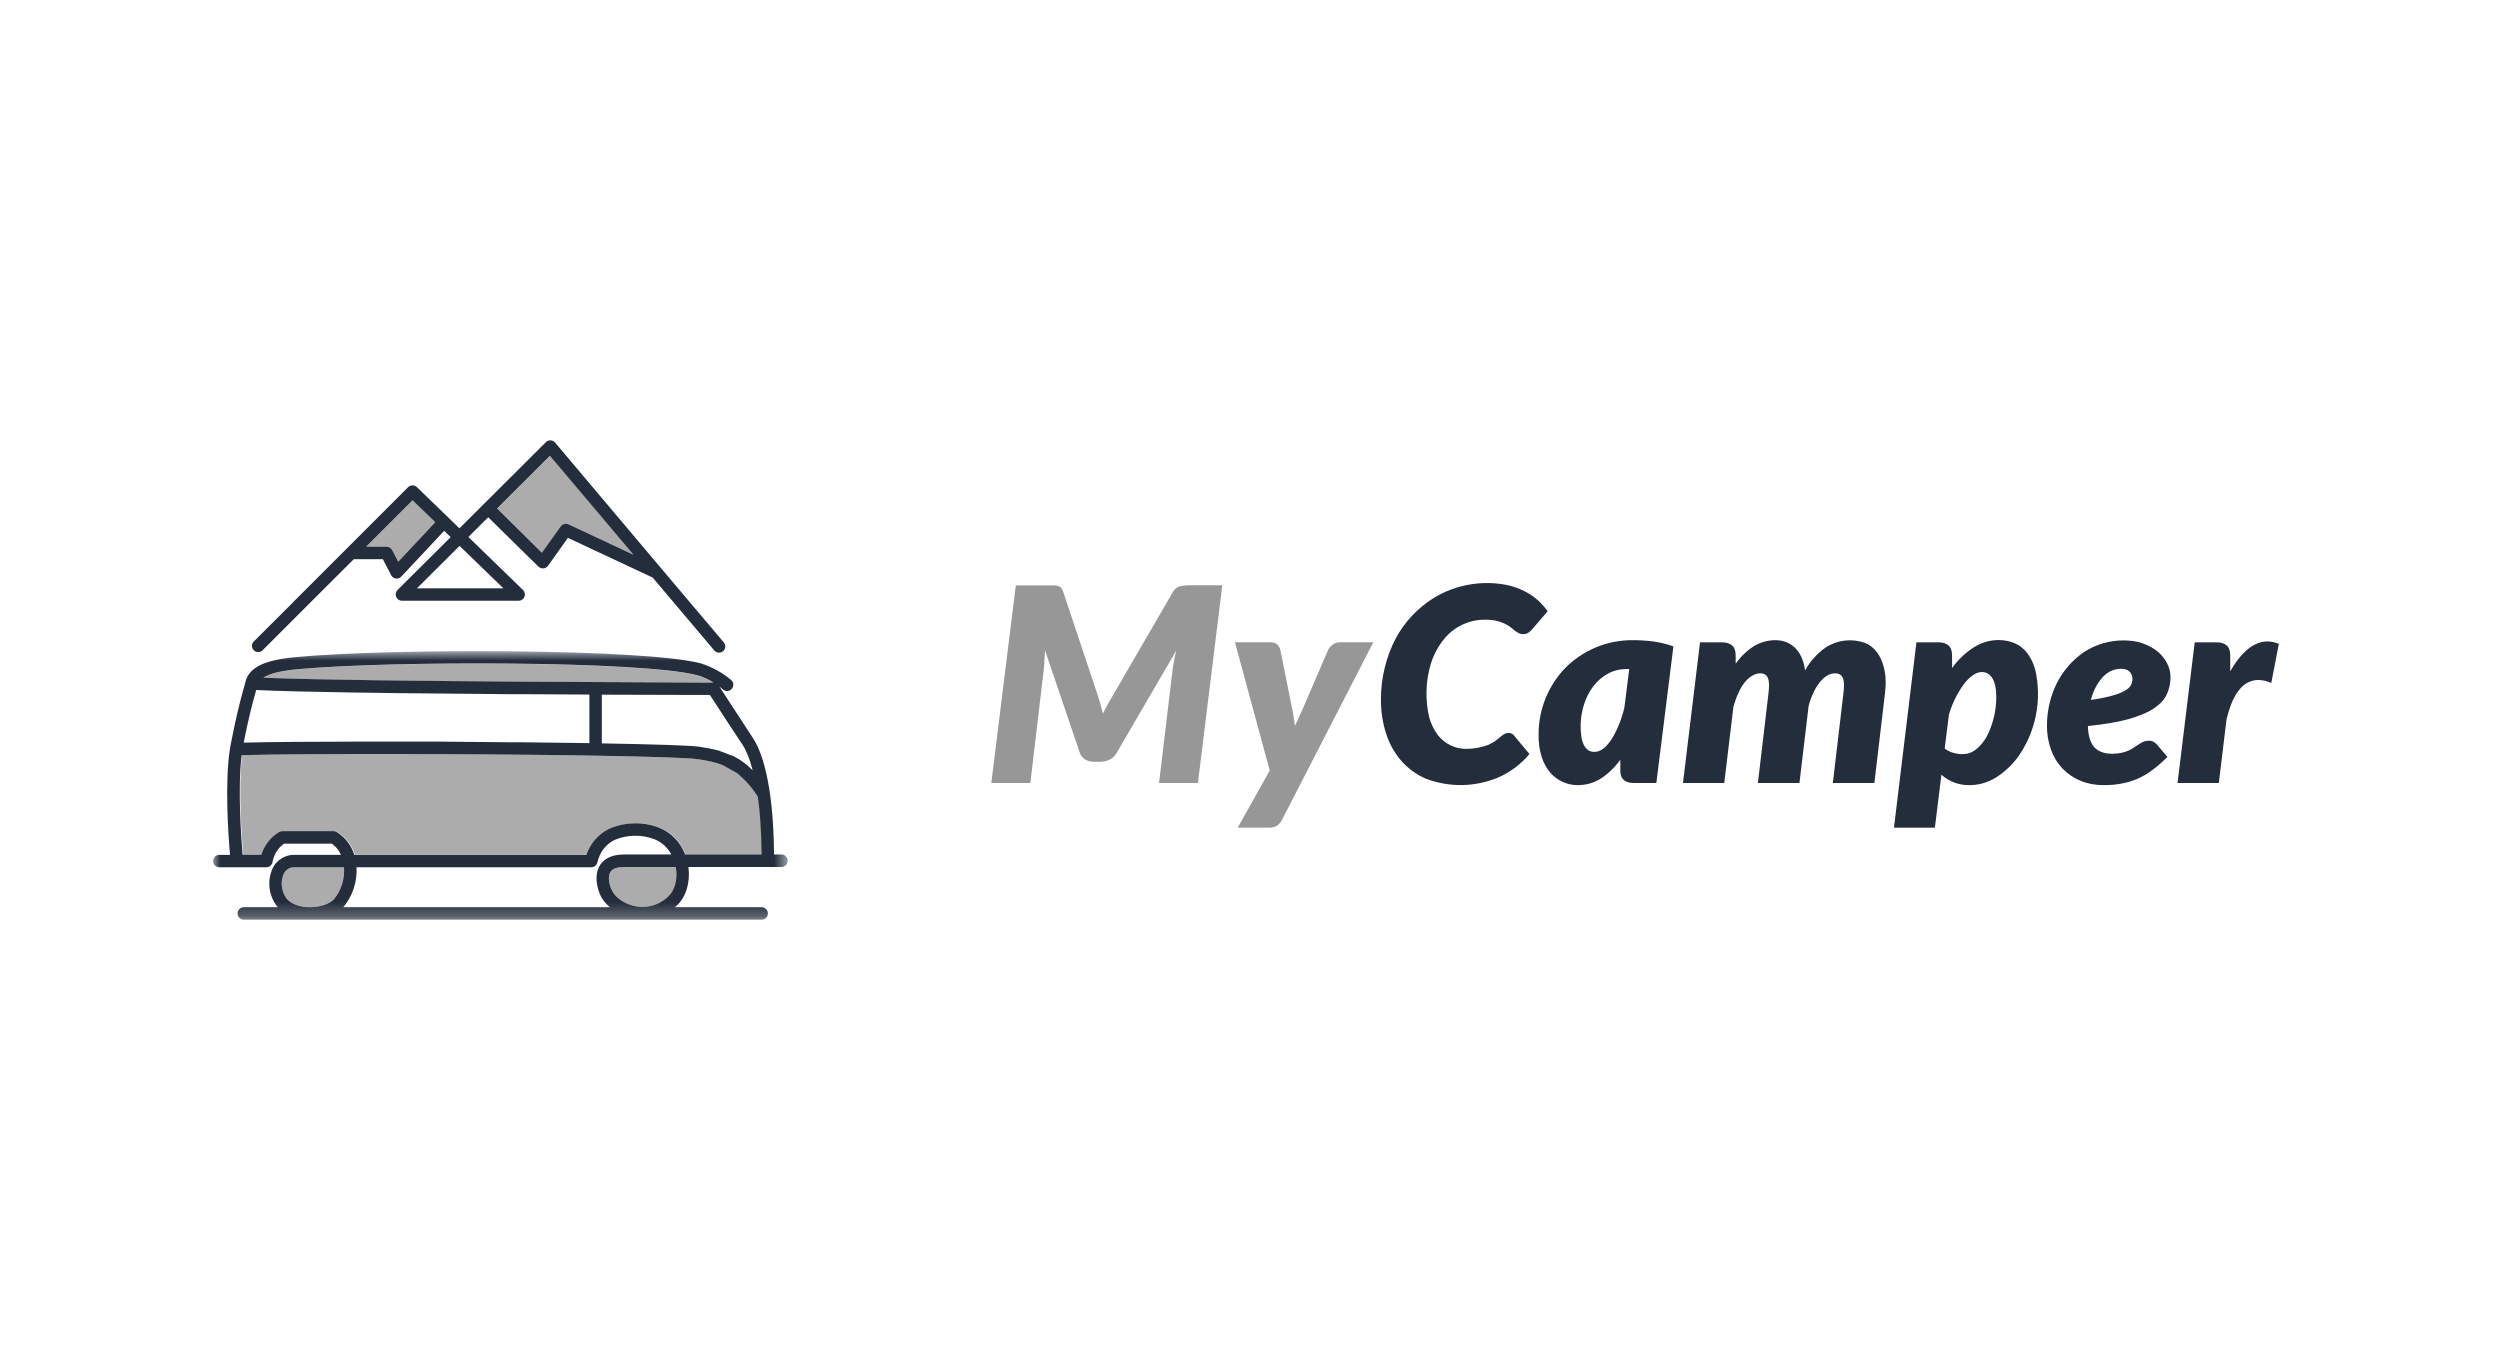 <svg width="176" height="96" viewBox="0 0 176 96" fill="none" xmlns="http://www.w3.org/2000/svg">
<path fill-rule="evenodd" clip-rule="evenodd" d="M27.61 38.723L28.034 39.545L30.641 36.752L29.05 35.215L25.781 38.484H27.221C27.389 38.484 27.539 38.573 27.61 38.714" fill="#ACACAC"/>
<path fill-rule="evenodd" clip-rule="evenodd" d="M39.478 37.053C39.538 36.971 39.624 36.913 39.722 36.887C39.82 36.861 39.925 36.87 40.017 36.912L44.603 39.05L38.727 32.096L35.006 35.807L38.17 38.9L39.487 37.053H39.478Z" fill="#ACACAC"/>
<path fill-rule="evenodd" clip-rule="evenodd" d="M29.05 35.224L30.641 36.761L28.034 39.545L27.61 38.723C27.573 38.652 27.517 38.592 27.448 38.55C27.38 38.508 27.301 38.485 27.221 38.484H25.78L29.05 35.215V35.224ZM32.355 38.431L35.439 41.418H29.351L32.355 38.431ZM38.718 32.095L44.594 39.05L40.017 36.911C39.924 36.87 39.82 36.861 39.722 36.886C39.624 36.912 39.538 36.971 39.478 37.053L38.152 38.908L34.997 35.798L38.709 32.095H38.718ZM20.602 42.434L17.827 45.2C17.763 45.285 17.732 45.391 17.74 45.497C17.747 45.603 17.793 45.703 17.868 45.778C17.943 45.853 18.043 45.899 18.149 45.906C18.255 45.914 18.361 45.883 18.446 45.819L22.829 41.436L24.906 39.368H26.956L27.539 40.499C27.572 40.56 27.619 40.613 27.676 40.653C27.733 40.692 27.799 40.718 27.868 40.727C27.937 40.737 28.007 40.73 28.073 40.707C28.138 40.684 28.198 40.646 28.246 40.596L31.268 37.371L31.728 37.813L27.981 41.542C27.92 41.604 27.879 41.682 27.863 41.767C27.846 41.852 27.855 41.94 27.888 42.02C27.921 42.099 27.976 42.168 28.048 42.217C28.119 42.265 28.204 42.292 28.29 42.293H36.517C36.604 42.292 36.688 42.265 36.76 42.217C36.831 42.168 36.887 42.099 36.92 42.02C36.953 41.94 36.961 41.852 36.945 41.767C36.928 41.682 36.887 41.604 36.827 41.542L32.974 37.804L34.37 36.416L37.905 39.889C37.993 39.978 38.126 40.022 38.258 40.013C38.321 40.008 38.382 39.989 38.436 39.959C38.491 39.929 38.539 39.887 38.576 39.836L39.981 37.866L45.946 40.658L50.285 45.792C50.361 45.881 50.468 45.936 50.584 45.946C50.7 45.956 50.815 45.92 50.904 45.846C50.992 45.77 51.047 45.663 51.057 45.547C51.067 45.431 51.031 45.316 50.957 45.227L46.547 40.013L39.08 31.159C39.041 31.112 38.993 31.074 38.939 31.047C38.885 31.02 38.826 31.004 38.765 31.001C38.705 30.997 38.644 31.006 38.587 31.028C38.531 31.049 38.479 31.081 38.435 31.123L32.346 37.194L29.342 34.287C29.258 34.21 29.149 34.167 29.035 34.169C28.922 34.171 28.813 34.216 28.732 34.296L25.127 37.901L20.593 42.434H20.602Z" fill="#242D3C"/>
<path fill-rule="evenodd" clip-rule="evenodd" d="M42.394 53.215C45.885 53.268 48.465 53.347 49.093 53.436C49.817 53.542 50.41 53.657 50.94 53.878L51.912 54.434C52.492 54.903 52.99 55.465 53.388 56.096C53.538 57.156 53.644 58.482 53.653 60.161H48.271C48.115 59.742 47.875 59.359 47.567 59.036C47.258 58.712 46.888 58.455 46.477 58.279C45.904 58.056 45.293 57.949 44.679 57.964C44.064 57.979 43.459 58.116 42.898 58.367C42.16 58.738 41.597 59.386 41.334 60.17H24.985C24.785 59.509 24.351 58.944 23.766 58.579C23.697 58.535 23.618 58.51 23.536 58.508H19.913C19.829 58.506 19.747 58.527 19.674 58.57C19.081 58.934 18.641 59.503 18.437 60.17H17.121C17.015 58.994 16.767 55.433 17.05 53.162C21.831 53.02 33.619 53.065 41.528 53.188L42.412 53.206L42.394 53.215ZM49.084 47.542C49.508 47.665 49.897 47.86 50.206 48.054C49.738 48.054 25.887 48.019 18.526 47.718C18.897 47.48 19.604 47.25 20.982 47.117C27.398 46.517 45.169 46.534 49.084 47.542ZM21.539 63.855C20.876 63.802 20.364 63.545 20.108 63.174C19.947 62.927 19.852 62.644 19.83 62.35C19.809 62.057 19.861 61.763 19.984 61.495C20.052 61.356 20.16 61.241 20.293 61.162C20.427 61.084 20.58 61.046 20.735 61.053H24.217C24.277 61.867 24.024 62.673 23.51 63.307C23.165 63.66 22.52 63.872 21.831 63.872H21.822C21.725 63.872 21.628 63.872 21.53 63.855M47.573 61.053C47.723 61.875 47.511 62.688 47.043 63.121C46.727 63.423 46.341 63.642 45.92 63.756C45.498 63.87 45.055 63.877 44.63 63.775C43.888 63.607 43.243 63.13 43.039 62.6C42.827 62.087 42.81 61.628 42.986 61.363C43.137 61.151 43.446 61.036 43.923 61.036H47.573V61.053Z" fill="#ACACAC"/>
<mask id="mask0_2853_11954" style="mask-type:alpha" maskUnits="userSpaceOnUse" x="15" y="45" width="41" height="20">
<path d="M15 45.838H55.447V64.749H15V45.838Z" fill="#242D3C"/>
</mask>
<g mask="url(#mask0_2853_11954)">
<path fill-rule="evenodd" clip-rule="evenodd" d="M42.359 53.209C45.85 53.27 48.43 53.35 49.058 53.438C49.773 53.536 50.374 53.659 50.896 53.871L51.886 54.428C52.462 54.898 52.958 55.459 53.352 56.09C53.503 57.15 53.6 58.484 53.617 60.154H48.236C48.079 59.737 47.839 59.356 47.53 59.035C47.222 58.712 46.852 58.456 46.442 58.281C45.87 58.057 45.259 57.948 44.645 57.962C44.03 57.975 43.425 58.111 42.863 58.361C42.494 58.546 42.165 58.802 41.895 59.114C41.625 59.426 41.419 59.789 41.29 60.181H24.942C24.742 59.523 24.312 58.958 23.731 58.59C23.661 58.541 23.578 58.514 23.492 58.511H19.869C19.788 58.513 19.708 58.537 19.639 58.581C19.047 58.944 18.608 59.509 18.402 60.172H17.077C16.98 58.997 16.723 55.436 17.015 53.164C21.787 53.032 33.584 53.067 41.493 53.191L42.377 53.209H42.359ZM24.217 61.056C24.277 61.87 24.024 62.676 23.51 63.309C23.165 63.663 22.52 63.866 21.831 63.866H21.822L21.53 63.857C20.877 63.795 20.364 63.548 20.117 63.177C19.955 62.931 19.858 62.648 19.835 62.354C19.812 62.061 19.863 61.766 19.984 61.498C20.053 61.359 20.16 61.243 20.294 61.165C20.427 61.086 20.581 61.048 20.735 61.056H24.217ZM24.173 63.866C24.824 63.079 25.155 62.076 25.101 61.056H41.626C41.722 61.055 41.816 61.023 41.893 60.964C41.97 60.905 42.025 60.822 42.05 60.729C42.227 59.987 42.642 59.448 43.252 59.138C44.161 58.75 45.186 58.734 46.106 59.094C46.592 59.297 46.999 59.669 47.264 60.154H43.923C42.951 60.154 42.483 60.552 42.262 60.87C41.917 61.383 41.909 62.125 42.218 62.92C42.359 63.274 42.607 63.592 42.925 63.866H24.173ZM43.031 62.593C42.828 62.081 42.81 61.621 42.987 61.365C43.137 61.153 43.446 61.038 43.923 61.038H47.573V61.047C47.723 61.869 47.511 62.682 47.043 63.115C46.729 63.419 46.343 63.639 45.921 63.755C45.5 63.87 45.056 63.878 44.63 63.778C43.888 63.601 43.243 63.133 43.04 62.593H43.031ZM52.999 54.243C52.566 53.801 52.133 53.483 51.656 53.244L50.56 52.829C50.136 52.723 49.685 52.634 49.19 52.564C48.554 52.475 45.92 52.396 42.368 52.334V48.905L48.395 48.923H49.977C50.445 49.647 52.009 52.051 52.274 52.431C52.451 52.696 52.734 53.244 52.99 54.243H52.999ZM50.215 48.057C49.738 48.039 25.887 48.013 18.535 47.712C18.906 47.465 19.613 47.235 20.991 47.111C27.407 46.51 45.178 46.519 49.093 47.535C49.517 47.65 49.906 47.853 50.215 48.039V48.057ZM18.049 48.578C19.578 48.649 22.025 48.711 24.906 48.755L25.79 48.764C27.169 48.79 28.635 48.808 30.138 48.817L31.021 48.825L35.74 48.87H36.615L41.493 48.896V52.316L36.615 52.254H35.731L31.013 52.21H24.897C21.743 52.21 18.977 52.237 17.156 52.281C17.527 50.425 17.775 49.506 17.969 48.825L18.031 48.578H18.049ZM15 60.614C15 60.861 15.194 61.056 15.442 61.056H18.756C18.856 61.054 18.953 61.018 19.03 60.954C19.107 60.889 19.16 60.801 19.18 60.702C19.312 60.022 19.675 59.615 20.002 59.395H23.36C23.678 59.615 23.881 59.898 24.005 60.181H20.744C20.43 60.173 20.121 60.254 19.851 60.413C19.581 60.572 19.36 60.804 19.215 61.082C19 61.53 18.918 62.03 18.977 62.523C19.037 63.016 19.236 63.482 19.551 63.866H17.165C17.048 63.866 16.936 63.913 16.853 63.995C16.77 64.078 16.723 64.191 16.723 64.308C16.723 64.425 16.77 64.537 16.853 64.62C16.936 64.703 17.048 64.75 17.165 64.75H53.617C53.735 64.75 53.847 64.703 53.93 64.62C54.013 64.537 54.059 64.425 54.059 64.308C54.059 64.191 54.013 64.078 53.93 63.995C53.847 63.913 53.735 63.866 53.617 63.866H47.502L47.635 63.769C48.298 63.15 48.607 62.116 48.466 61.038H55.014C55.131 61.038 55.243 60.992 55.326 60.909C55.409 60.826 55.456 60.714 55.456 60.596C55.456 60.479 55.409 60.367 55.326 60.284C55.243 60.201 55.131 60.154 55.014 60.154H54.492C54.448 54.905 53.547 52.758 52.99 51.936L50.648 48.34L50.878 48.525C50.921 48.566 50.972 48.599 51.028 48.62C51.084 48.641 51.143 48.65 51.203 48.648C51.262 48.645 51.321 48.631 51.375 48.605C51.428 48.579 51.477 48.543 51.516 48.498C51.555 48.453 51.585 48.401 51.604 48.345C51.623 48.288 51.63 48.228 51.624 48.169C51.619 48.109 51.602 48.051 51.574 47.999C51.546 47.946 51.508 47.9 51.461 47.862C50.83 47.336 50.1 46.939 49.314 46.696C45.311 45.653 27.363 45.635 20.903 46.254C18.641 46.448 17.554 46.97 17.28 47.986V48.013L17.121 48.587C16.918 49.329 16.644 50.337 16.237 52.431L16.202 52.643L16.193 52.687C15.813 55.011 16.069 58.829 16.193 60.181H15.442C15.325 60.181 15.212 60.228 15.129 60.31C15.047 60.393 15 60.506 15 60.623V60.614Z" fill="#242D3C"/>
</g>
<path fill-rule="evenodd" clip-rule="evenodd" d="M153.298 55.133L154.508 45.218H156.037C156.338 45.218 156.576 45.289 156.744 45.43C156.921 45.571 157.009 45.81 157.009 46.137V47.259C157.389 46.588 157.804 46.066 158.246 45.704C158.688 45.342 159.156 45.156 159.634 45.156C159.899 45.156 160.164 45.218 160.429 45.333L159.899 48.081C159.607 47.948 159.291 47.875 158.971 47.869C158.716 47.874 158.466 47.938 158.24 48.054C158.013 48.17 157.816 48.337 157.663 48.541C157.283 48.983 156.974 49.689 156.744 50.67L156.205 55.124H153.298V55.133ZM149.321 47.083C148.835 47.083 148.402 47.277 148.031 47.666C147.626 48.126 147.341 48.678 147.2 49.274C147.819 49.186 148.322 49.08 148.702 48.974C149.082 48.868 149.383 48.753 149.586 48.629C149.807 48.505 149.94 48.373 150.019 48.231C150.09 48.09 150.125 47.931 150.125 47.772C150.123 47.598 150.057 47.431 149.94 47.303C149.807 47.153 149.604 47.083 149.321 47.083ZM152.803 47.657C152.803 48.099 152.714 48.523 152.538 48.894C152.361 49.274 152.043 49.601 151.601 49.893C151.159 50.184 150.567 50.423 149.816 50.635C149.065 50.838 148.128 50.997 146.988 51.112C147.006 51.784 147.156 52.279 147.43 52.597C147.721 52.906 148.137 53.065 148.694 53.065C148.959 53.065 149.18 53.039 149.374 52.995C149.692 52.927 149.993 52.795 150.258 52.606L150.593 52.385C150.7 52.314 150.806 52.252 150.92 52.208C151.035 52.164 151.168 52.146 151.309 52.146C151.406 52.146 151.504 52.164 151.592 52.217C151.68 52.261 151.76 52.323 151.831 52.394L152.591 53.295C152.237 53.631 151.901 53.931 151.566 54.179C150.937 54.674 150.197 55.007 149.409 55.151C149.012 55.239 148.57 55.274 148.101 55.274C147.518 55.274 146.979 55.177 146.484 54.974C146.002 54.78 145.567 54.486 145.207 54.112C144.848 53.737 144.572 53.29 144.399 52.8C144.199 52.251 144.1 51.67 144.107 51.086C144.105 50.057 144.338 49.041 144.788 48.117C145.226 47.245 145.872 46.495 146.67 45.934C147.507 45.376 148.492 45.081 149.498 45.085C150.028 45.085 150.496 45.156 150.912 45.315C151.318 45.465 151.663 45.669 151.946 45.907C152.219 46.155 152.44 46.437 152.582 46.738C152.732 47.038 152.803 47.348 152.803 47.657ZM139.521 47.312C139.318 47.312 139.105 47.383 138.884 47.542C138.655 47.701 138.443 47.913 138.239 48.187C137.777 48.83 137.427 49.547 137.205 50.308L136.905 52.694C137.082 52.835 137.294 52.941 137.524 53.003C137.745 53.065 137.965 53.092 138.169 53.092C138.513 53.092 138.823 52.986 139.114 52.756C139.406 52.526 139.653 52.226 139.865 51.855C140.301 51.007 140.531 50.068 140.537 49.115C140.537 48.488 140.449 48.028 140.254 47.736C140.077 47.454 139.83 47.312 139.521 47.312ZM133.335 58.27L134.917 45.218H136.445C136.755 45.218 136.993 45.289 137.161 45.43C137.338 45.571 137.426 45.81 137.426 46.137V47.029C137.834 46.461 138.343 45.972 138.929 45.589C139.485 45.236 140.077 45.059 140.705 45.059C141.111 45.059 141.483 45.138 141.827 45.28C142.163 45.421 142.446 45.642 142.702 45.951C142.941 46.261 143.135 46.65 143.276 47.127C143.524 48.193 143.541 49.3 143.324 50.373C143.108 51.447 142.664 52.461 142.022 53.348C141.571 53.94 141.05 54.408 140.475 54.762C139.892 55.106 139.282 55.274 138.646 55.274C137.92 55.285 137.217 55.023 136.675 54.541L136.216 58.27H133.326H133.335ZM118.48 55.133L119.682 45.218H121.211C121.52 45.218 121.758 45.289 121.926 45.43C122.103 45.571 122.191 45.81 122.191 46.137V46.72C122.607 46.155 123.049 45.748 123.517 45.465C123.985 45.2 124.471 45.068 124.975 45.068C125.541 45.068 126 45.244 126.371 45.607C126.742 45.969 126.981 46.499 127.078 47.197C127.434 46.557 127.93 46.004 128.528 45.58C128.934 45.317 129.396 45.151 129.878 45.096C130.359 45.041 130.847 45.098 131.302 45.262C131.603 45.386 131.859 45.58 132.071 45.837C132.283 46.093 132.451 46.402 132.566 46.773C132.732 47.31 132.789 47.875 132.734 48.435L132.699 48.832L131.956 55.124H129.031L129.774 48.832C129.797 48.648 129.812 48.462 129.818 48.276C129.818 47.949 129.765 47.719 129.659 47.595C129.561 47.471 129.402 47.401 129.199 47.401C129.005 47.401 128.819 47.454 128.634 47.56C128.457 47.666 128.28 47.825 128.121 48.019C127.953 48.222 127.803 48.461 127.679 48.744C127.538 49.027 127.414 49.345 127.326 49.698L126.681 55.124H123.756L124.498 48.832C124.521 48.647 124.535 48.462 124.542 48.276C124.542 47.949 124.489 47.719 124.383 47.595C124.286 47.471 124.127 47.401 123.924 47.401C123.729 47.401 123.535 47.462 123.358 47.569C123.172 47.675 122.996 47.834 122.828 48.037C122.669 48.24 122.518 48.479 122.386 48.779C122.253 49.062 122.138 49.389 122.032 49.751L121.387 55.124H118.48V55.133ZM112.25 52.933C112.471 52.933 112.674 52.853 112.886 52.694C113.089 52.535 113.275 52.314 113.461 52.031C113.637 51.748 113.814 51.413 113.964 51.041C114.114 50.67 114.247 50.264 114.353 49.84L114.698 47.1H114.521C114.044 47.1 113.602 47.206 113.195 47.427C112.807 47.639 112.462 47.931 112.17 48.311C111.888 48.682 111.667 49.106 111.508 49.61C111.27 50.382 111.216 51.199 111.348 51.996C111.402 52.226 111.472 52.402 111.561 52.544C111.649 52.676 111.746 52.773 111.861 52.844C111.985 52.906 112.108 52.933 112.25 52.933ZM116.606 55.124H115.016C114.839 55.124 114.68 55.098 114.556 55.053C114.445 55.013 114.345 54.946 114.265 54.859C114.187 54.774 114.133 54.67 114.106 54.559C114.079 54.437 114.067 54.312 114.07 54.187V53.48C113.704 54.004 113.242 54.453 112.709 54.806C112.215 55.115 111.667 55.274 111.066 55.274C110.705 55.273 110.349 55.196 110.02 55.049C109.691 54.901 109.397 54.686 109.157 54.417C108.879 54.091 108.669 53.712 108.538 53.304C108.379 52.789 108.304 52.252 108.317 51.713C108.31 49.972 108.978 48.296 110.182 47.038C110.805 46.407 111.549 45.908 112.368 45.569C113.188 45.231 114.067 45.06 114.954 45.068C115.414 45.068 115.891 45.094 116.377 45.156C116.863 45.227 117.349 45.333 117.808 45.51L116.606 55.124ZM103.218 52.721C103.759 52.719 104.295 52.621 104.8 52.429C104.977 52.34 105.136 52.252 105.269 52.164L105.613 51.89C105.711 51.801 105.808 51.731 105.896 51.678C105.984 51.625 106.082 51.598 106.188 51.598C106.285 51.598 106.364 51.616 106.435 51.651C106.506 51.687 106.55 51.731 106.585 51.775L107.672 53.083C107.088 53.785 106.35 54.344 105.516 54.718C103.87 55.42 102.015 55.452 100.346 54.806C99.689 54.516 99.104 54.084 98.632 53.542C98.153 52.978 97.792 52.323 97.572 51.616C97.329 50.838 97.21 50.027 97.218 49.212C97.219 47.737 97.57 46.283 98.243 44.971C98.873 43.795 99.799 42.806 100.93 42.099C102.491 41.148 104.354 40.826 106.144 41.197C106.568 41.294 106.957 41.436 107.31 41.612C107.969 41.941 108.534 42.43 108.954 43.035L107.867 44.299C107.787 44.387 107.699 44.476 107.602 44.538C107.48 44.614 107.338 44.651 107.195 44.644C107.093 44.643 106.992 44.615 106.904 44.564C106.808 44.512 106.716 44.453 106.63 44.387C106.541 44.299 106.435 44.228 106.32 44.14C106.205 44.051 106.064 43.963 105.905 43.892C105.484 43.702 105.024 43.611 104.562 43.627C103.99 43.62 103.425 43.746 102.911 43.997C102.397 44.247 101.948 44.614 101.601 45.068C101.208 45.568 100.911 46.138 100.726 46.747C100.357 47.982 100.324 49.294 100.629 50.547C100.771 51.015 100.965 51.404 101.212 51.731C101.448 52.04 101.751 52.29 102.099 52.462C102.447 52.633 102.83 52.722 103.218 52.721Z" fill="#242D3C"/>
<path fill-rule="evenodd" clip-rule="evenodd" d="M90.264 57.704C90.158 57.898 90.034 58.048 89.884 58.137C89.734 58.225 89.557 58.269 89.345 58.269H87.135L89.389 54.24L86.941 45.217H89.442C89.654 45.217 89.804 45.27 89.91 45.367C90.016 45.473 90.087 45.588 90.131 45.73L90.989 50.007C91.058 50.37 91.117 50.736 91.165 51.102L91.421 50.546L91.678 49.98L93.507 45.738C93.595 45.588 93.701 45.465 93.843 45.367C93.974 45.273 94.132 45.22 94.293 45.217H96.68L90.264 57.695V57.704ZM77.963 49.618L78.316 49.008L82.576 41.673C82.624 41.578 82.692 41.494 82.774 41.426C82.856 41.358 82.951 41.307 83.053 41.276C83.238 41.232 83.424 41.205 83.61 41.205H86.049L84.334 55.123H81.595L82.567 47.02L82.664 46.454L82.805 45.809L78.617 52.994C78.493 53.206 78.325 53.374 78.122 53.48C77.919 53.577 77.698 53.63 77.45 53.63H77.035C76.787 53.63 76.575 53.577 76.399 53.471C76.217 53.364 76.082 53.194 76.019 52.994L73.571 45.791C73.542 46.186 73.519 46.581 73.5 46.976L72.537 55.123H69.789L71.512 41.214H74.234C74.331 41.214 74.428 41.223 74.499 41.258C74.587 41.285 74.649 41.329 74.711 41.391C74.764 41.461 74.817 41.55 74.852 41.673L77.3 49.008C77.433 49.406 77.547 49.821 77.645 50.245C77.742 50.033 77.848 49.821 77.963 49.627V49.618Z" fill="#979797"/>
</svg>
